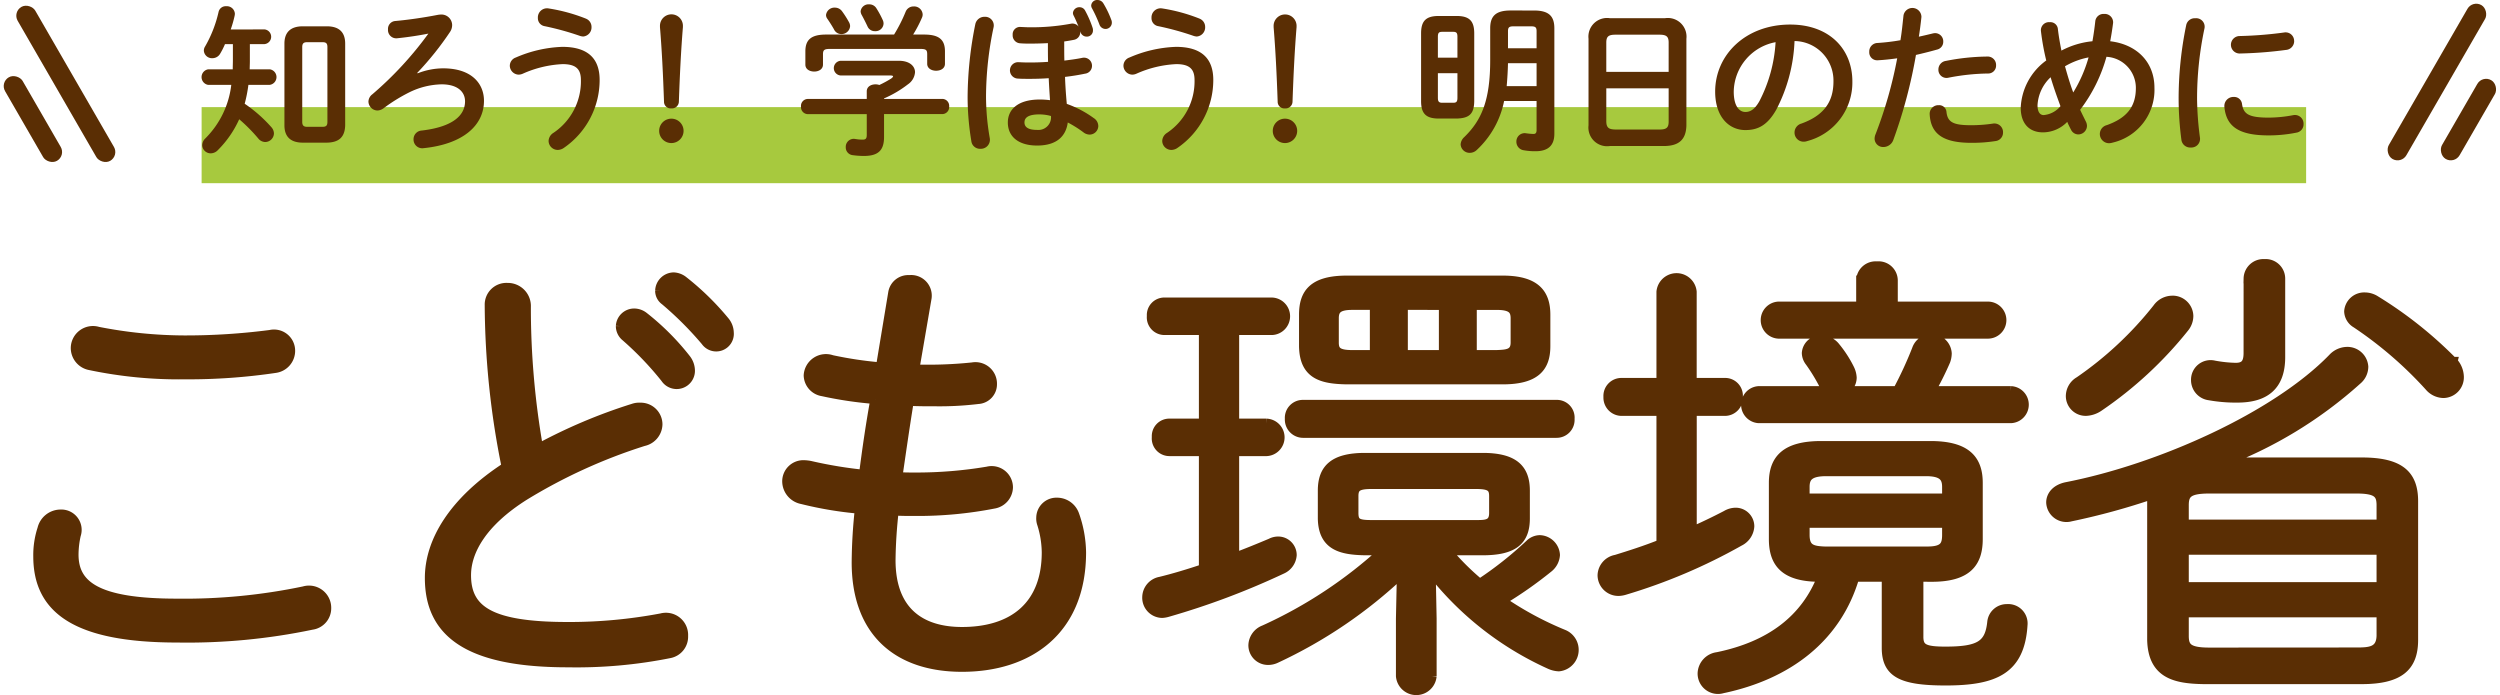 <svg xmlns="http://www.w3.org/2000/svg" width="260" height="72.289" viewBox="0 0 260 72.289">
  <g id="グループ_669" data-name="グループ 669" transform="translate(-437.039 -211.327)">
    <g id="グループ_568" data-name="グループ 568" transform="translate(441 238.778)">
      <g id="グループ_243" data-name="グループ 243" transform="translate(0 0)">
        <g id="グループ_242" data-name="グループ 242">
          <path id="パス_386" data-name="パス 386" d="M444.591,239.969a8.757,8.757,0,0,1,.428-2.852,1.971,1.971,0,0,1,1.9-1.52,1.615,1.615,0,0,1,1.616,2.138,9.6,9.6,0,0,0-.238,2.043c0,3.232,2.424,5.086,10.74,5.086a60.728,60.728,0,0,0,13.211-1.283,1.811,1.811,0,0,1,2.329,1.759,1.748,1.748,0,0,1-1.521,1.757,63.14,63.14,0,0,1-13.972,1.331C448.44,248.428,444.591,245.386,444.591,239.969ZM459.8,217.49a68.379,68.379,0,0,0,8.934-.57,1.7,1.7,0,0,1,2.091,1.664,1.815,1.815,0,0,1-1.568,1.805,61.262,61.262,0,0,1-9.409.665,44.869,44.869,0,0,1-9.837-.951,1.838,1.838,0,0,1-1.521-1.805,1.807,1.807,0,0,1,2.328-1.711A47.192,47.192,0,0,0,459.8,217.49Z" transform="translate(-444.591 -209.555)" fill="#5a2e04" stroke="#5a2e04" stroke-width="1"/>
          <path id="パス_387" data-name="パス 387" d="M527.938,208.822a1.756,1.756,0,0,1,1.853-1.806,1.906,1.906,0,0,1,1.948,2,84.158,84.158,0,0,0,1.283,14.731,55.564,55.564,0,0,1,9.884-4.182,1.863,1.863,0,0,1,.713-.094,1.764,1.764,0,0,1,1.805,1.758,1.854,1.854,0,0,1-1.473,1.759,56.111,56.111,0,0,0-12.4,5.655c-4.371,2.757-6.035,5.751-6.035,8.269,0,3.707,2.566,5.37,10.6,5.37a51.718,51.718,0,0,0,9.694-.9,1.81,1.81,0,0,1,2.281,1.854,1.761,1.761,0,0,1-1.425,1.806,49.236,49.236,0,0,1-10.6.951c-10.55,0-14.352-3.231-14.352-8.792,0-3.754,2.423-7.936,7.984-11.548A85.854,85.854,0,0,1,527.938,208.822Zm13.638,2.185a1.413,1.413,0,0,1,1.426-1.33,1.637,1.637,0,0,1,.95.333,25.9,25.9,0,0,1,4.42,4.419,2.008,2.008,0,0,1,.428,1.141,1.4,1.4,0,0,1-2.566.855A33.029,33.029,0,0,0,542.1,212.1,1.41,1.41,0,0,1,541.576,211.006Zm4.087-3.659a1.462,1.462,0,0,1,1.426-1.426,1.745,1.745,0,0,1,1,.381,27.778,27.778,0,0,1,4.325,4.23,1.892,1.892,0,0,1,.427,1.14,1.335,1.335,0,0,1-2.423.9,35.671,35.671,0,0,0-4.23-4.23A1.237,1.237,0,0,1,545.663,207.348Z" transform="translate(-480.989 -204.544)" fill="#5a2e04" stroke="#5a2e04" stroke-width="1"/>
          <path id="パス_388" data-name="パス 388" d="M605.351,215.776h1.568a44.342,44.342,0,0,0,4.467-.238,1.74,1.74,0,0,1,2.044,1.758,1.552,1.552,0,0,1-1.474,1.569,33.178,33.178,0,0,1-4.419.237c-.951,0-1.854,0-2.756-.047-.428,2.613-.807,5.275-1.188,7.888.618.048,1.236.048,1.9.048a44.621,44.621,0,0,0,7.461-.618,1.716,1.716,0,0,1,2.138,1.664,1.783,1.783,0,0,1-1.52,1.711,41.105,41.105,0,0,1-8.126.76c-.76,0-1.521,0-2.233-.047a50.016,50.016,0,0,0-.333,5.132c0,5.418,3.184,7.462,7.414,7.462,5.369,0,8.792-2.757,8.792-8.269a10.311,10.311,0,0,0-.476-2.947,1.621,1.621,0,0,1-.095-.665,1.6,1.6,0,0,1,1.663-1.568,1.925,1.925,0,0,1,1.806,1.283,12.115,12.115,0,0,1,.712,3.9c0,8.126-5.464,11.928-12.4,11.928-6.7,0-10.978-3.659-10.978-10.882a54.068,54.068,0,0,1,.332-5.56,38.143,38.143,0,0,1-5.988-1,1.921,1.921,0,0,1-1.568-1.854,1.7,1.7,0,0,1,1.806-1.711,3.687,3.687,0,0,1,.713.095,44.857,44.857,0,0,0,5.464.9c.333-2.614.713-5.228,1.188-7.841a40.074,40.074,0,0,1-5.464-.808,1.737,1.737,0,0,1-1.474-1.663,1.82,1.82,0,0,1,2.424-1.616,40.659,40.659,0,0,0,5.084.76l1.283-7.745a1.607,1.607,0,0,1,1.711-1.332,1.644,1.644,0,0,1,1.805,1.854Z" transform="translate(-514.205 -204.799)" fill="#5a2e04" stroke="#5a2e04" stroke-width="1"/>
          <path id="パス_389" data-name="パス 389" d="M664.819,211.733a1.335,1.335,0,0,1-1.33-1.473,1.32,1.32,0,0,1,1.33-1.426h11.168a1.451,1.451,0,0,1,0,2.9h-3.9v9.694h3.327a1.451,1.451,0,0,1,0,2.9h-3.327V235.4c1.283-.475,2.566-1,3.8-1.521a1.634,1.634,0,0,1,.76-.19,1.429,1.429,0,0,1,1.426,1.425,1.743,1.743,0,0,1-1.046,1.474,79.186,79.186,0,0,1-11.88,4.467,2.4,2.4,0,0,1-.571.1,1.6,1.6,0,0,1-1.568-1.663,1.678,1.678,0,0,1,1.378-1.616c1.378-.333,2.946-.807,4.514-1.331V224.326h-3.564a1.335,1.335,0,0,1-1.331-1.474,1.32,1.32,0,0,1,1.331-1.425h3.564v-9.694Zm29.321,22.906a26.555,26.555,0,0,0,3.469,3.468,38.271,38.271,0,0,0,5.227-4.133,1.538,1.538,0,0,1,1-.428,1.658,1.658,0,0,1,1.615,1.568,1.871,1.871,0,0,1-.713,1.332,42.533,42.533,0,0,1-4.895,3.421,34.406,34.406,0,0,0,6.51,3.517,1.74,1.74,0,0,1-.523,3.327,2.546,2.546,0,0,1-.95-.238,32.68,32.68,0,0,1-12.356-9.742l.1,4.989v5.988a1.623,1.623,0,0,1-3.232,0v-5.988l.1-4.751a48.969,48.969,0,0,1-13.068,8.886,1.868,1.868,0,0,1-.855.19,1.54,1.54,0,0,1-1.522-1.567,1.761,1.761,0,0,1,1.141-1.569,47.263,47.263,0,0,0,12.5-8.268h-2c-2.471-.048-4.372-.476-4.419-3.327v-2.9c0-2.281,1.188-3.421,4.419-3.421h12.213c3.231,0,4.419,1.141,4.419,3.421v2.9c0,2.281-1.188,3.327-4.419,3.327Zm-14.922-12.213a1.4,1.4,0,0,1-1.377-1.474,1.37,1.37,0,0,1,1.377-1.473h26.375a1.344,1.344,0,0,1,1.377,1.473,1.369,1.369,0,0,1-1.377,1.474Zm4.563-5.561c-2.614-.047-4.42-.522-4.467-3.469v-3.28c0-2.185.95-3.563,4.467-3.563h16.205c3.421,0,4.466,1.378,4.466,3.563v3.28c0,2.185-1.046,3.469-4.466,3.469Zm.57-7.745c-1.521,0-1.9.475-1.9,1.378v2.518c0,.9.38,1.283,1.9,1.283h2.329v-5.179Zm12.879,22.857c1,0,1.854,0,1.854-1.236v-1.758c0-.95-.428-1.236-1.854-1.236H686.346c-1.425,0-1.854.286-1.854,1.236v1.758c0,1.046.428,1.236,1.854,1.236Zm-7.6-22.857V214.3h4.229v-5.179Zm9.742,5.179c1-.047,1.948-.047,1.948-1.283V210.5c0-.9-.38-1.378-1.948-1.378H696.8V214.3Z" transform="translate(-547.676 -204.842)" fill="#5a2e04" stroke="#5a2e04" stroke-width="1"/>
          <path id="パス_390" data-name="パス 390" d="M762,231.373q1.783-.784,3.564-1.711a1.965,1.965,0,0,1,.95-.286,1.441,1.441,0,0,1,1.474,1.426,1.868,1.868,0,0,1-1.046,1.568,57.768,57.768,0,0,1-11.976,5.086,2.374,2.374,0,0,1-.57.095,1.664,1.664,0,0,1-1.711-1.663,1.716,1.716,0,0,1,1.425-1.616c1.378-.427,3.041-.949,4.7-1.615V218.827h-4.135a1.4,1.4,0,0,1-1.378-1.474,1.371,1.371,0,0,1,1.378-1.473h4.135v-9.457a1.6,1.6,0,0,1,3.184,0v9.457h3.421a1.344,1.344,0,0,1,1.378,1.473,1.368,1.368,0,0,1-1.378,1.474H762Zm23.571,4.7V242.3c0,1.237.618,1.521,2.8,1.521,3.564,0,4.609-.665,4.847-3.089a1.536,1.536,0,0,1,1.568-1.331,1.512,1.512,0,0,1,1.616,1.663c-.285,4.657-2.9,5.8-8.031,5.8-4.658,0-6.13-.855-6.13-3.422v-7.366h-3.326c-1.854,6.321-6.939,10.17-13.735,11.6a1.619,1.619,0,0,1-2.09-1.567,1.786,1.786,0,0,1,1.568-1.712c5.56-1.141,9.171-3.944,10.882-8.317h-.238c-3.659,0-4.8-1.473-4.8-3.943v-5.846c0-2.471,1.283-3.849,4.942-3.849h11.358c3.659,0,4.943,1.378,4.943,3.849v5.846c0,2.471-1.14,3.943-4.8,3.943Zm9.6-19.341a1.427,1.427,0,0,1,0,2.851H768.941a1.429,1.429,0,0,1,0-2.851H776.4a1.8,1.8,0,0,1-.76-.808,19.066,19.066,0,0,0-1.378-2.233,1.519,1.519,0,0,1-.333-.9,1.439,1.439,0,0,1,1.521-1.331,1.834,1.834,0,0,1,1.474.713,11.846,11.846,0,0,1,1.473,2.281,2.32,2.32,0,0,1,.238.9,1.513,1.513,0,0,1-.951,1.378h5.7a39.908,39.908,0,0,0,2-4.325,1.613,1.613,0,0,1,3.137.428,2.366,2.366,0,0,1-.142.76,32.044,32.044,0,0,1-1.569,3.137Zm-2.329-8.791a1.427,1.427,0,0,1,0,2.851h-21.86a1.429,1.429,0,0,1,0-2.851h8.6v-2.708a1.523,1.523,0,0,1,1.663-1.474,1.5,1.5,0,0,1,1.663,1.474v2.708Zm-4.324,18.771c0-1.046-.476-1.616-2.186-1.616h-10.36c-1.759,0-2.234.57-2.234,1.616V227.9h14.78Zm-2.044,6.7c1.711,0,2.044-.57,2.044-1.711v-1.236h-14.78v1.236c0,1.473.761,1.664,2.091,1.711Z" transform="translate(-590 -203.525)" fill="#5a2e04" stroke="#5a2e04" stroke-width="1"/>
          <path id="パス_391" data-name="パス 391" d="M856.915,246.511c-3.042-.048-5.276-.618-5.371-4.087V227.976a3.557,3.557,0,0,1,.048-.713,71.5,71.5,0,0,1-8.507,2.329,1.607,1.607,0,0,1-2.043-1.473c0-.666.475-1.379,1.616-1.616,9.742-1.9,21.812-7.318,27.7-13.4a2.077,2.077,0,0,1,1.474-.665,1.679,1.679,0,0,1,1.71,1.568,1.812,1.812,0,0,1-.666,1.379,44.429,44.429,0,0,1-14.066,8.554h14.542c3.944,0,5.37,1.282,5.37,4.038v14.447c0,2.757-1.426,4.087-5.37,4.087Zm-3.279-39.4a1.654,1.654,0,0,1,1.71,1.616,1.922,1.922,0,0,1-.428,1.188,40.5,40.5,0,0,1-8.935,8.268,2.547,2.547,0,0,1-1.282.428,1.562,1.562,0,0,1-1.616-1.568,1.78,1.78,0,0,1,.9-1.52,37.187,37.187,0,0,0,8.126-7.6A1.9,1.9,0,0,1,853.636,207.114ZM875.4,228.4c0-1.236-.475-1.712-2.614-1.712H857.532c-2.186,0-2.661.476-2.661,1.712v2H875.4Zm0,4.657H854.871v3.849H875.4Zm-2.614,10.644c1.378,0,2.566-.048,2.614-1.711v-2.424H854.871V242c0,1.236.475,1.711,2.661,1.711Zm-11.214-38.873a1.56,1.56,0,0,1,1.663-1.52,1.536,1.536,0,0,1,1.664,1.52v8.174c0,2.994-1.616,4.23-4.468,4.23a15.49,15.49,0,0,1-2.9-.238,1.61,1.61,0,0,1-1.426-1.615,1.535,1.535,0,0,1,1.9-1.521,13.778,13.778,0,0,0,2.233.238c.95,0,1.331-.427,1.331-1.52Zm21.242,8.649a2.367,2.367,0,0,1,.666,1.568,1.655,1.655,0,0,1-1.616,1.711,1.966,1.966,0,0,1-1.473-.713,41.1,41.1,0,0,0-7.6-6.558,1.5,1.5,0,0,1-.76-1.236,1.593,1.593,0,0,1,1.663-1.474,2.072,2.072,0,0,1,1.094.333A42.314,42.314,0,0,1,882.813,213.482Z" transform="translate(-631.699 -203.313)" fill="#5a2e04" stroke="#5a2e04" stroke-width="1"/>
        </g>
      </g>
    </g>
    <rect id="長方形_598" data-name="長方形 598" width="2.112" height="18.482" rx="1.056" transform="translate(438.348 212.574) rotate(-30)" fill="#5a2e04"/>
    <rect id="長方形_601" data-name="長方形 601" width="2.112" height="10.029" rx="1.056" transform="translate(437.039 219.894) rotate(-30)" fill="#5a2e04"/>
    <rect id="長方形_599" data-name="長方形 599" width="2.112" height="18.482" rx="1.056" transform="translate(694.185 211.327) rotate(30)" fill="#5a2e04"/>
    <rect id="長方形_602" data-name="長方形 602" width="2.112" height="9.461" rx="1.056" transform="translate(695.21 219.138) rotate(30)" fill="#5a2e04"/>
    <g id="グループ_667" data-name="グループ 667" transform="translate(458 211.327)">
      <rect id="長方形_600" data-name="長方形 600" width="218.869" height="7.911" transform="translate(0.007 11.14)" fill="#a7c93e"/>
      <g id="グループ_666" data-name="グループ 666" transform="translate(0 0)">
        <g id="グループ_246" data-name="グループ 246">
          <path id="パス_423" data-name="パス 423" d="M533.524,161.233a.769.769,0,0,1,0,1.529h-1.529v1.8c0,.269-.017.554-.017.823h2.1a.817.817,0,0,1,0,1.613h-2.235a14.86,14.86,0,0,1-.386,1.966,14.692,14.692,0,0,1,2.773,2.436,1.008,1.008,0,0,1,.269.656.922.922,0,0,1-.908.89.953.953,0,0,1-.722-.369,17.138,17.138,0,0,0-1.983-2,10.754,10.754,0,0,1-2.218,3.209,1.032,1.032,0,0,1-.739.336.878.878,0,0,1-.89-.857,1.017,1.017,0,0,1,.336-.706A9.379,9.379,0,0,0,530.062,167h-2.419a.82.82,0,0,1,0-1.613h2.571c0-.319.016-.655.016-.974v-1.647h-.823a7.864,7.864,0,0,1-.5.991.93.93,0,0,1-.806.47.844.844,0,0,1-.891-.772.792.792,0,0,1,.134-.454,12.892,12.892,0,0,0,1.395-3.579.763.763,0,0,1,.807-.6.833.833,0,0,1,.891.79,1.361,1.361,0,0,1-.034.236,11.834,11.834,0,0,1-.4,1.394Zm3.981,11.778c-1.31,0-1.915-.655-1.915-1.8v-8.5c0-1.142.6-1.8,1.915-1.8h2.487c1.328,0,1.916.655,1.916,1.8v8.5c-.034,1.26-.689,1.781-1.916,1.8Zm2.05-1.647c.353,0,.505-.118.505-.5v-7.8c0-.387-.152-.5-.505-.5h-1.613c-.336,0-.5.118-.5.5v7.8c0,.353.151.5.5.5Z" transform="translate(-526.97 -158.175)" fill="#5a2e04"/>
          <path id="パス_424" data-name="パス 424" d="M556.875,166.177a7.349,7.349,0,0,1,2.655-.521c2.957,0,4.251,1.579,4.251,3.377,0,2.555-2.168,4.5-6.268,4.924a.907.907,0,0,1-1.058-.924.9.9,0,0,1,.857-.908c3.393-.4,4.5-1.679,4.5-3.04,0-.942-.722-1.765-2.436-1.765a7.944,7.944,0,0,0-3.378.84,17.3,17.3,0,0,0-2.655,1.647,1.151,1.151,0,0,1-.638.235.958.958,0,0,1-.94-.925.98.98,0,0,1,.4-.756A36.635,36.635,0,0,0,558,162.044c-.941.185-1.983.353-3.259.487a.861.861,0,0,1-.942-.923.819.819,0,0,1,.757-.874c1.327-.118,2.957-.353,4.419-.639a2.316,2.316,0,0,1,.319-.034,1.112,1.112,0,0,1,1.176,1.093,1.281,1.281,0,0,1-.235.738,31.761,31.761,0,0,1-3.394,4.235Z" transform="translate(-534.408 -158.549)" fill="#5a2e04"/>
          <path id="パス_425" data-name="パス 425" d="M573.691,166.033a.946.946,0,0,1-.924-.941.916.916,0,0,1,.621-.84,13.228,13.228,0,0,1,4.839-1.109c2.638,0,3.881,1.193,3.881,3.444a8.564,8.564,0,0,1-3.713,7.057,1.124,1.124,0,0,1-.638.218.951.951,0,0,1-.958-.924,1.027,1.027,0,0,1,.488-.84,6.447,6.447,0,0,0,2.873-5.495c0-1.092-.453-1.664-1.9-1.664a11.416,11.416,0,0,0-4.134.991A1.1,1.1,0,0,1,573.691,166.033Zm6.973-5.83a.917.917,0,0,1,.6.874.95.95,0,0,1-.874.991,1.324,1.324,0,0,1-.336-.067,29.4,29.4,0,0,0-3.663-1.009.838.838,0,0,1-.706-.857.95.95,0,0,1,1.092-.991A17.888,17.888,0,0,1,580.664,160.2Z" transform="translate(-540.707 -158.27)" fill="#5a2e04"/>
          <path id="パス_426" data-name="パス 426" d="M597.491,172.152a1.269,1.269,0,0,1-2.538,0,1.269,1.269,0,1,1,2.538,0Zm-2.454-10.973a1.194,1.194,0,0,1,2.386,0v.185c-.2,2.454-.319,4.89-.42,7.746a.722.722,0,0,1-.79.706.693.693,0,0,1-.756-.706c-.1-2.856-.219-5.292-.42-7.746Z" transform="translate(-547.361 -158.542)" fill="#5a2e04"/>
          <path id="パス_427" data-name="パス 427" d="M622.863,167.589c0-.487.453-.722.907-.722a1.146,1.146,0,0,1,.4.067,10.864,10.864,0,0,0,1.26-.689c.1-.084.169-.151.169-.2,0-.067-.1-.1-.27-.1h-5.174a.766.766,0,0,1,0-1.529h6.048c1.109,0,1.68.554,1.68,1.193a1.663,1.663,0,0,1-.722,1.244,11.524,11.524,0,0,1-2.5,1.478v.05h6.049a.723.723,0,0,1,.723.79.731.731,0,0,1-.723.79h-6.049v2.387c0,1.428-.656,1.966-2.1,1.966a8.614,8.614,0,0,1-1.176-.084.807.807,0,0,1-.706-.823.832.832,0,0,1,.991-.858,4.392,4.392,0,0,0,.756.068c.336,0,.437-.118.437-.5v-2.151H616.73a.728.728,0,0,1-.706-.79.72.72,0,0,1,.706-.79h6.133Zm2.84-5.9a15.864,15.864,0,0,0,1.209-2.386.876.876,0,0,1,.823-.538.886.886,0,0,1,.942.824.783.783,0,0,1-.084.369,12.905,12.905,0,0,1-.907,1.731h1.143c1.563,0,2.167.538,2.167,1.747v1.294c0,.487-.454.722-.924.722-.453,0-.924-.235-.924-.722v-.991c0-.437-.118-.555-.689-.555h-9.443c-.571,0-.706.118-.706.555v1.075c0,.487-.454.723-.908.723-.471,0-.924-.235-.924-.723v-1.378c0-1.21.605-1.747,2.151-1.747Zm-4.672-1.26a.876.876,0,0,1,.1.386.888.888,0,0,1-.908.823.838.838,0,0,1-.773-.5c-.15-.269-.419-.706-.688-1.093a.645.645,0,0,1-.134-.4.877.877,0,0,1,.923-.756.909.909,0,0,1,.724.353A10.075,10.075,0,0,1,621.031,160.431Zm3.494-.253a.847.847,0,0,1,.085.387.833.833,0,0,1-.89.774.818.818,0,0,1-.79-.522c-.168-.352-.369-.756-.571-1.126a.881.881,0,0,1-.134-.42.829.829,0,0,1,.89-.722.853.853,0,0,1,.756.42A9.473,9.473,0,0,1,624.526,160.179Z" transform="translate(-553.681 -158.095)" fill="#5a2e04"/>
          <path id="パス_428" data-name="パス 428" d="M642.54,159.648a.9.9,0,0,1,.941,1.075,35.1,35.1,0,0,0-.789,7.276,25.469,25.469,0,0,0,.386,4.251.943.943,0,0,1-.974,1.126.907.907,0,0,1-.941-.806,28.27,28.27,0,0,1-.387-4.52,39.024,39.024,0,0,1,.807-7.661A.97.97,0,0,1,642.54,159.648Zm8.284,2.84c0,.571,0,1.142.016,1.714.672-.084,1.311-.168,1.865-.286a.834.834,0,0,1,1.008.84.816.816,0,0,1-.723.807c-.639.135-1.361.252-2.083.336.033.941.1,1.882.185,2.806a11.062,11.062,0,0,1,2.806,1.479.994.994,0,0,1,.47.823.908.908,0,0,1-.89.891,1.049,1.049,0,0,1-.656-.235,12.068,12.068,0,0,0-1.629-1.025c-.185,1.394-1.109,2.4-3.192,2.4-1.883,0-3.041-.89-3.041-2.4,0-1.395,1.109-2.386,3.294-2.386a7.994,7.994,0,0,1,1.092.068c-.05-.756-.1-1.513-.134-2.286-.706.05-1.378.067-1.966.067-.555,0-.908,0-1.328-.034a.854.854,0,0,1,.1-1.7c.37.016.672.034,1.176.034.589,0,1.261-.017,1.95-.067-.017-.6-.017-1.226-.017-1.848v-.1c-.622.034-1.261.05-1.865.05-.354,0-.606,0-1.06-.034a.826.826,0,0,1-.739-.874.763.763,0,0,1,.84-.822c.4.016.639.033.958.033a22.375,22.375,0,0,0,4.25-.37.8.8,0,0,1,.807.3c-.168-.387-.336-.807-.521-1.159a.58.58,0,0,1-.067-.269.665.665,0,0,1,.689-.589.642.642,0,0,1,.571.336,10.762,10.762,0,0,1,.789,1.814.783.783,0,0,1,.034.27.632.632,0,0,1-.656.638.668.668,0,0,1-.638-.471l-.034-.084a.8.8,0,0,1-.672.891c-.319.066-.639.117-.991.168Zm-1.378,7.477a4.617,4.617,0,0,0-1.193-.167c-1.194,0-1.563.353-1.563.84,0,.52.455.773,1.311.773A1.316,1.316,0,0,0,649.446,169.965Zm4.184-11.51a.619.619,0,0,1,.656-.554.713.713,0,0,1,.6.336,9.862,9.862,0,0,1,.823,1.7.764.764,0,0,1,.068.319.656.656,0,0,1-.656.656.677.677,0,0,1-.639-.47,13.815,13.815,0,0,0-.789-1.714A.583.583,0,0,1,653.629,158.455Z" transform="translate(-561.106 -157.901)" fill="#5a2e04"/>
          <path id="パス_429" data-name="パス 429" d="M664.853,166.033a.946.946,0,0,1-.924-.941.916.916,0,0,1,.622-.84,13.224,13.224,0,0,1,4.84-1.109c2.638,0,3.881,1.193,3.881,3.444a8.565,8.565,0,0,1-3.714,7.057,1.124,1.124,0,0,1-.639.218.951.951,0,0,1-.957-.924,1.026,1.026,0,0,1,.487-.84,6.449,6.449,0,0,0,2.874-5.495c0-1.092-.454-1.664-1.9-1.664a11.416,11.416,0,0,0-4.133.991A1.094,1.094,0,0,1,664.853,166.033Zm6.973-5.83a.917.917,0,0,1,.6.874.95.95,0,0,1-.873.991,1.324,1.324,0,0,1-.336-.067,29.428,29.428,0,0,0-3.664-1.009.839.839,0,0,1-.706-.857.95.95,0,0,1,1.092-.991A17.854,17.854,0,0,1,671.826,160.2Z" transform="translate(-568.051 -158.27)" fill="#5a2e04"/>
          <path id="パス_430" data-name="パス 430" d="M688.651,172.152a1.269,1.269,0,0,1-2.538,0,1.269,1.269,0,1,1,2.538,0ZM686.2,161.18a1.195,1.195,0,0,1,2.387,0v.185c-.2,2.454-.319,4.89-.42,7.746a.722.722,0,0,1-.79.706.692.692,0,0,1-.756-.706c-.1-2.856-.219-5.292-.421-7.746Z" transform="translate(-574.705 -158.542)" fill="#5a2e04"/>
          <path id="パス_431" data-name="パス 431" d="M709.994,170.7c-1.344,0-1.848-.521-1.848-1.815v-7.04c0-1.294.5-1.815,1.848-1.815h1.831c1.345,0,1.849.52,1.849,1.815v7.04c-.016,1.344-.521,1.781-1.849,1.815Zm1.932-8.5c0-.4-.1-.521-.437-.521h-1.159c-.336,0-.437.118-.437.521v2.168h2.033Zm-.437,6.856c.336,0,.437-.118.437-.521v-2.554h-2.033v2.554c0,.337.067.521.437.521Zm8.4-9.594c1.529,0,2.117.572,2.117,1.848v10.972c0,1.327-.773,1.815-1.966,1.815a6.636,6.636,0,0,1-1.21-.1.888.888,0,0,1-.773-.89.862.862,0,0,1,1.025-.874,6.443,6.443,0,0,0,.756.067c.2,0,.319-.1.319-.386v-3.041h-3.377a9.457,9.457,0,0,1-2.84,5.091,1.046,1.046,0,0,1-.723.3.932.932,0,0,1-.958-.874,1.106,1.106,0,0,1,.37-.756c1.8-1.747,2.705-3.8,2.705-8.015v-3.311c0-1.276.589-1.848,2.117-1.848Zm.269,5.478h-2.974c-.017.807-.067,1.6-.135,2.386h3.109Zm-2.42-3.831c-.436,0-.554.118-.554.5v1.781h2.974v-1.781c0-.386-.118-.5-.555-.5Z" transform="translate(-581.314 -158.369)" fill="#5a2e04"/>
          <path id="パス_432" data-name="パス 432" d="M735.254,173.9a1.945,1.945,0,0,1-2.234-2.151v-9.006a1.94,1.94,0,0,1,2.234-2.134h5.713a1.94,1.94,0,0,1,2.233,2.134v9.006c-.033,1.479-.773,2.117-2.233,2.151Zm6.1-10.754c0-.638-.236-.823-.958-.823h-4.57c-.722,0-.958.185-.958.823v3.041h6.485Zm-.958,9.04c.722,0,.958-.185.958-.823v-3.461h-6.485v3.461c.016.688.319.806.958.823Z" transform="translate(-588.775 -158.715)" fill="#5a2e04"/>
          <path id="パス_433" data-name="パス 433" d="M751.833,168.522c0-3.83,3.175-6.973,7.8-6.973,4.1,0,6.469,2.571,6.469,5.915a6.293,6.293,0,0,1-4.688,6.2,1.1,1.1,0,0,1-.386.067.942.942,0,0,1-.941-.959.968.968,0,0,1,.706-.923c2.386-.857,3.343-2.3,3.343-4.386a4.108,4.108,0,0,0-4.049-4.2,16.823,16.823,0,0,1-1.9,7.142c-.925,1.63-1.916,2.117-3.209,2.117C753.261,172.522,751.833,171.143,751.833,168.522Zm1.932,0c0,1.546.6,2.118,1.21,2.118.521,0,.974-.269,1.461-1.126a15.193,15.193,0,0,0,1.681-6.133A5.323,5.323,0,0,0,753.765,168.522Z" transform="translate(-594.417 -158.995)" fill="#5a2e04"/>
          <path id="パス_434" data-name="パス 434" d="M775.65,164.521a.826.826,0,0,1-.923-.874.881.881,0,0,1,.857-.924,21.65,21.65,0,0,0,2.386-.286c.151-.924.218-1.664.319-2.587a.94.94,0,0,1,1.864.168c-.084.807-.168,1.412-.268,2.051.47-.1.958-.218,1.445-.336a1.254,1.254,0,0,1,.252-.034.853.853,0,0,1,.84.89.827.827,0,0,1-.655.824c-.773.218-1.512.4-2.184.554a51.15,51.15,0,0,1-2.353,8.838,1.1,1.1,0,0,1-1.025.739.886.886,0,0,1-.924-.857,1.231,1.231,0,0,1,.1-.47,44.754,44.754,0,0,0,2.252-7.9C776.911,164.42,776.239,164.488,775.65,164.521Zm6.3,4.672a.76.76,0,0,1,.807.706c.118,1.075.723,1.377,2.555,1.377a15.079,15.079,0,0,0,2.269-.167.9.9,0,0,1,1.058.923.88.88,0,0,1-.772.891,15.786,15.786,0,0,1-2.52.185c-2.89,0-4.218-.89-4.336-2.957A.9.9,0,0,1,781.951,169.193Zm5.059-5.058a.871.871,0,0,1,.907.907.819.819,0,0,1-.857.857,22.716,22.716,0,0,0-4.1.437.842.842,0,0,1-1.041-.857.9.9,0,0,1,.773-.89A23.24,23.24,0,0,1,787.01,164.135Z" transform="translate(-601.285 -158.254)" fill="#5a2e04"/>
          <path id="パス_435" data-name="パス 435" d="M804,171.156a1.025,1.025,0,0,1,.118.47.908.908,0,0,1-.908.874.847.847,0,0,1-.756-.5c-.134-.253-.269-.521-.387-.807a3.533,3.533,0,0,1-2.52,1.093c-1.412,0-2.319-.89-2.319-2.571a6.421,6.421,0,0,1,2.655-4.906,25,25,0,0,1-.555-3.075.842.842,0,0,1,.924-.907.78.78,0,0,1,.84.706c.085.739.219,1.495.369,2.251a8.648,8.648,0,0,1,3.226-.974c.118-.672.219-1.361.3-2.118a.859.859,0,0,1,.907-.723.874.874,0,0,1,.941.941c-.084.656-.185,1.294-.3,1.9,2.807.335,4.6,2.2,4.6,4.839a5.625,5.625,0,0,1-4.335,5.7,1.573,1.573,0,0,1-.369.067.963.963,0,0,1-.975-.974.953.953,0,0,1,.722-.907c2.067-.74,3.025-1.9,3.025-3.865a3.238,3.238,0,0,0-3.058-3.243,16.171,16.171,0,0,1-2.739,5.512C803.6,170.349,803.8,170.752,804,171.156Zm-3.664-4.6a4.3,4.3,0,0,0-1.361,2.907c0,.739.286,1.025.639,1.025a2.551,2.551,0,0,0,1.748-.925C800.993,168.568,800.64,167.577,800.337,166.552Zm3.949-2.066a7.62,7.62,0,0,0-2.453.924c.252.908.521,1.815.857,2.722A14.4,14.4,0,0,0,804.286,164.485Z" transform="translate(-608.034 -158.52)" fill="#5a2e04"/>
          <path id="パス_436" data-name="パス 436" d="M822.422,160.614a.881.881,0,0,1,.958,1.041,35.108,35.108,0,0,0-.773,7.427,32.968,32.968,0,0,0,.3,3.949.9.9,0,0,1-.958,1.025.919.919,0,0,1-.975-.823,33.041,33.041,0,0,1-.286-4.151,37.908,37.908,0,0,1,.79-7.762A.9.9,0,0,1,822.422,160.614Zm7.629,10.333a13.788,13.788,0,0,0,2.537-.252.9.9,0,0,1,1.092.924.873.873,0,0,1-.739.891,14.673,14.673,0,0,1-2.906.286c-3.109,0-4.4-.941-4.588-2.974a.941.941,0,0,1,.976-1.025.821.821,0,0,1,.857.723C827.429,170.561,827.95,170.947,830.051,170.947Zm2.654-7.964a.921.921,0,0,1-.857.925,42.76,42.76,0,0,1-4.738.37.909.909,0,1,1-.067-1.815,40.645,40.645,0,0,0,4.621-.37A.887.887,0,0,1,832.7,162.982Z" transform="translate(-615.072 -158.715)" fill="#5a2e04"/>
        </g>
      </g>
    </g>
  </g>
</svg>
